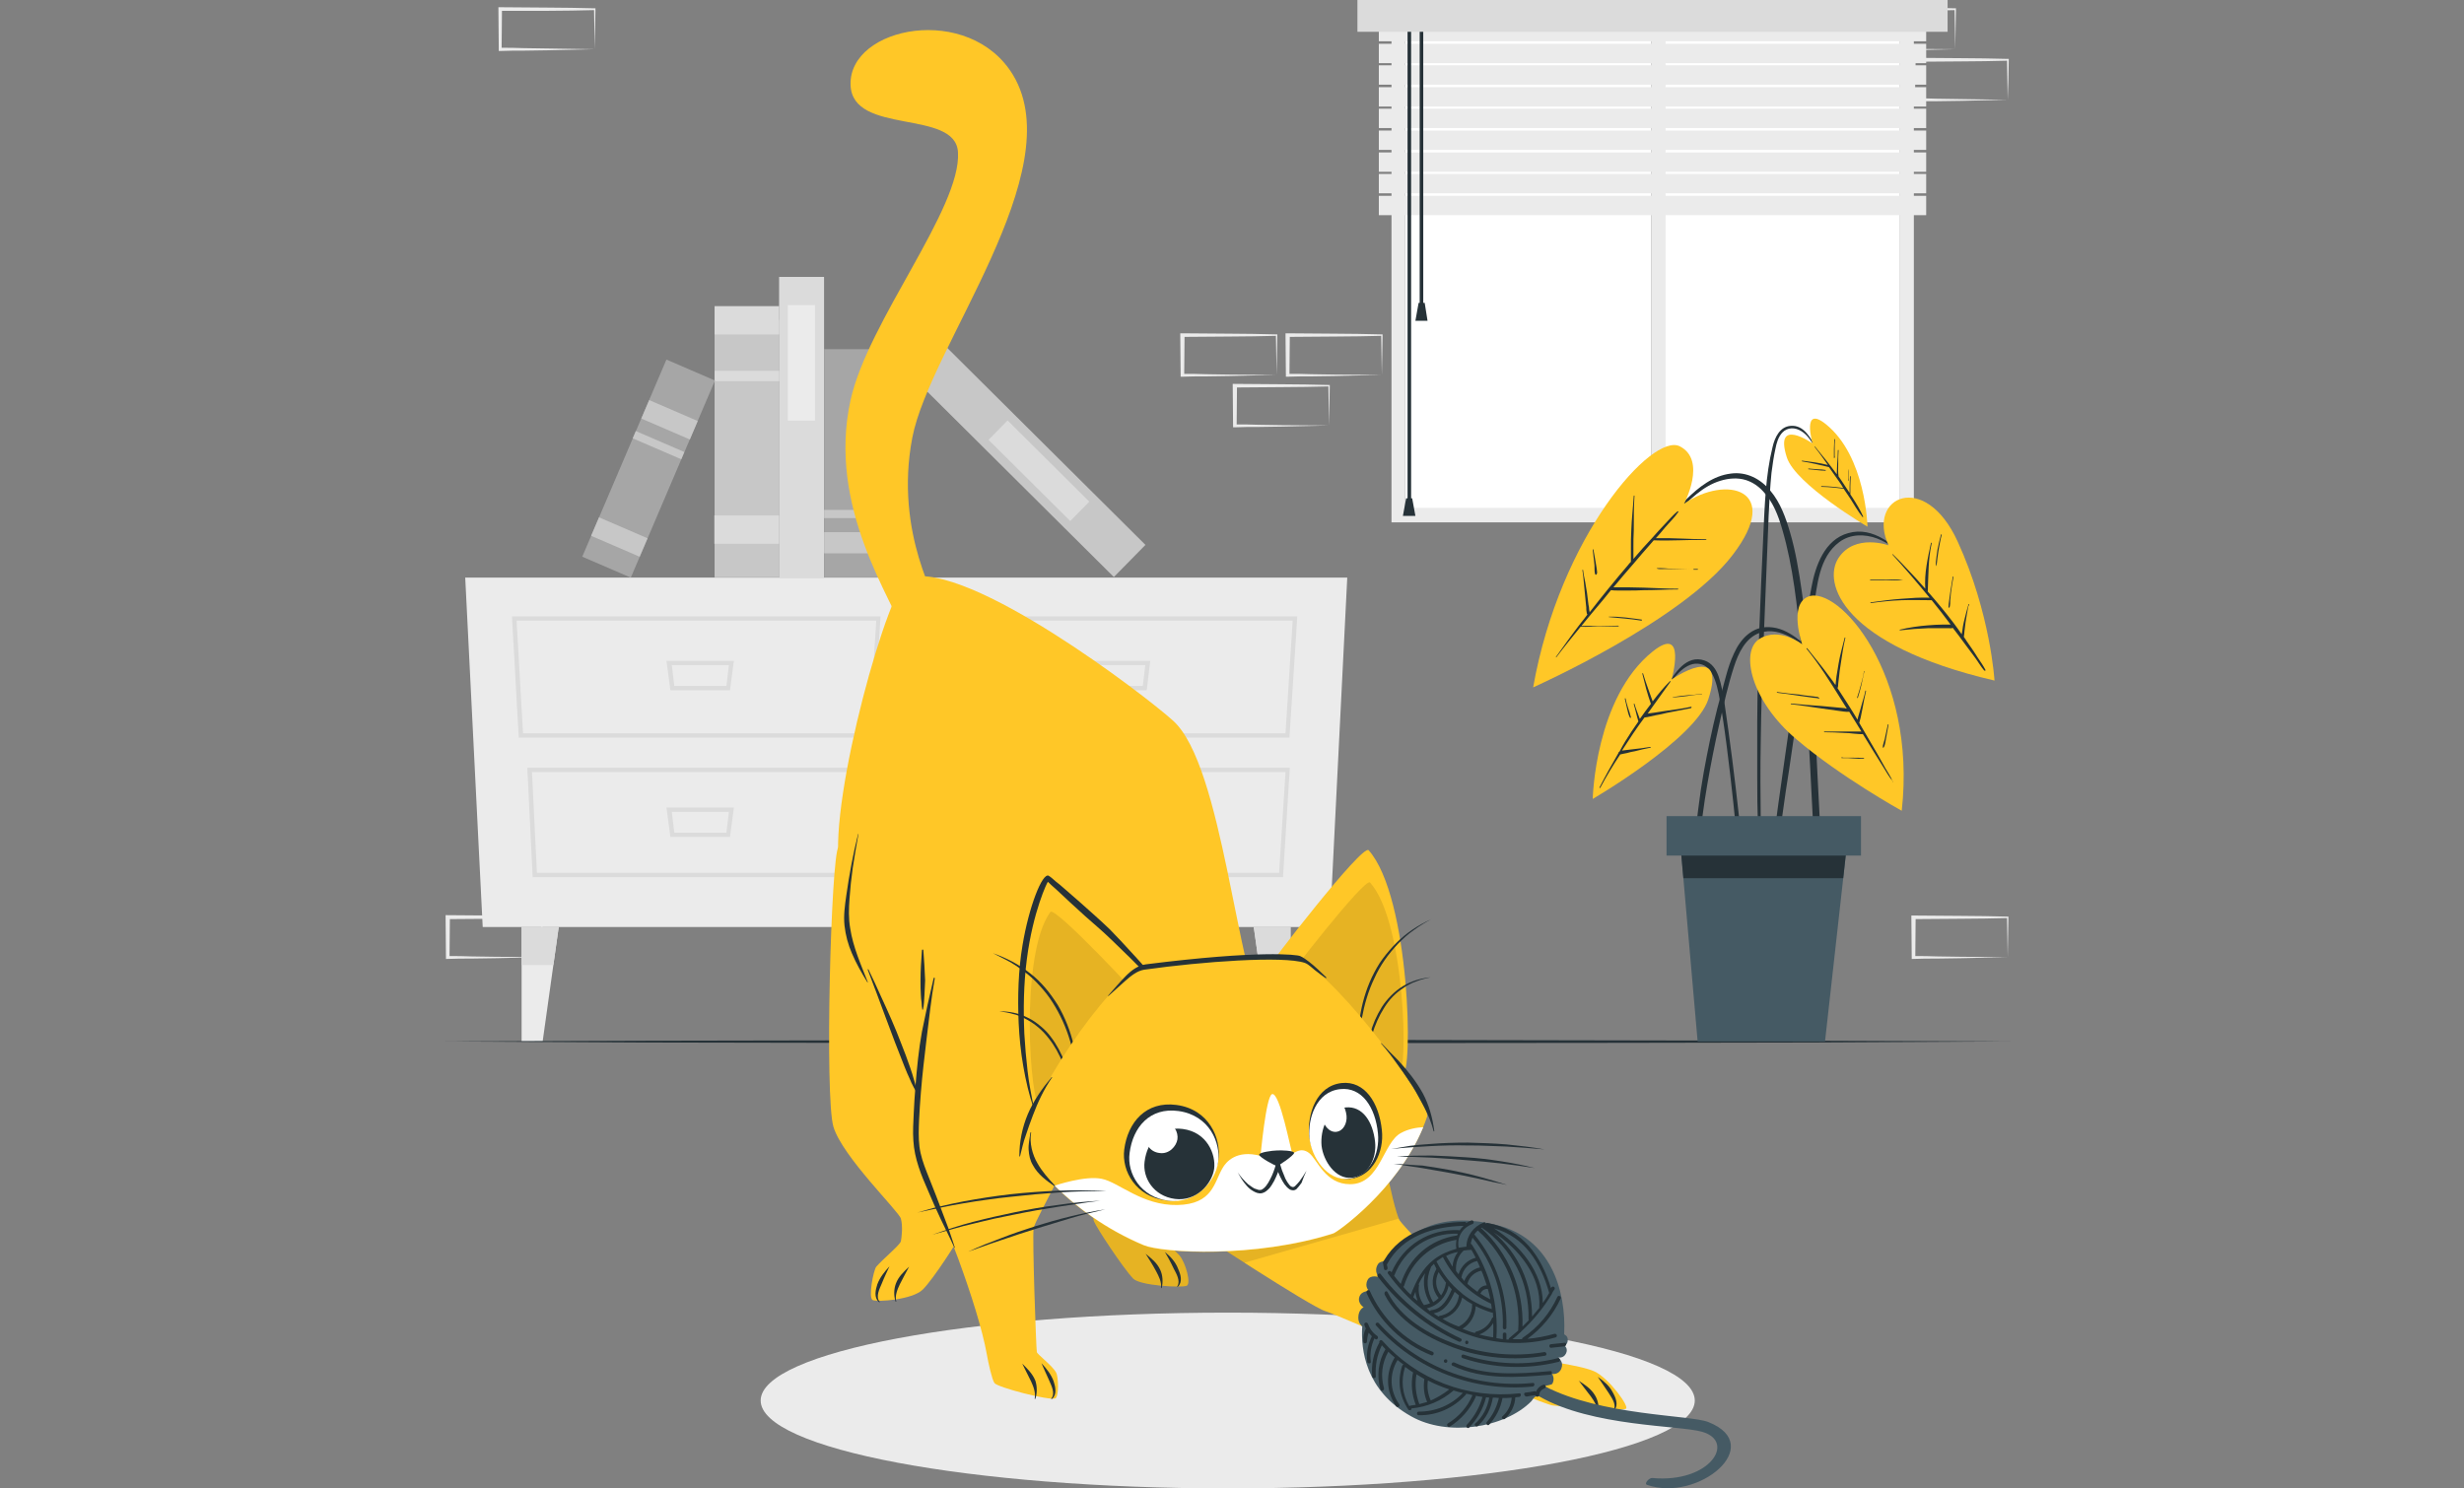 <svg width="288" height="174" viewBox="0 0 288 174" fill="none" xmlns="http://www.w3.org/2000/svg">
<rect x="0" y="0" width="288" height="174" fill="#808080" stroke="none"/>
<g clip-path="url(#clip0_2648_30757)">
<g clip-path="url(#clip1_2648_30757)">
<path d="M69.516 105.979L64.053 106.105L61.258 106.147C60.341 106.147 59.382 106.147 58.464 106.189H58.297V106.021L58.256 101.283V101.073H58.464L63.969 101.115C65.804 101.115 67.639 101.157 69.474 101.199H69.599V101.324C69.599 102.121 69.558 102.918 69.558 103.715L69.516 105.979ZM69.516 105.979L69.474 103.589C69.474 102.792 69.433 102.037 69.433 101.283L69.558 101.408C67.723 101.45 65.888 101.492 64.053 101.492L58.547 101.534L58.756 101.324L58.714 106.021L58.547 105.854C59.465 105.854 60.383 105.854 61.258 105.896L64.011 105.937L69.516 105.979Z" fill="#EBEBEB"/>
<path d="M63.344 111.892L57.88 112.018L55.086 112.06C54.169 112.06 53.209 112.06 52.292 112.102H52.125V111.934L52.083 107.196V106.986H52.292L57.797 107.028C59.632 107.028 61.467 107.07 63.302 107.112H63.427V107.237C63.427 108.034 63.385 108.831 63.385 109.628L63.344 111.892ZM63.344 111.892L63.302 109.502C63.302 108.705 63.26 107.95 63.26 107.196L63.385 107.321C61.55 107.363 59.715 107.405 57.88 107.405L52.375 107.447L52.584 107.237L52.542 111.934L52.375 111.767C53.293 111.767 54.21 111.767 55.086 111.809L57.839 111.85L63.344 111.892Z" fill="#EBEBEB"/>
<path d="M161.516 43.83L156.053 43.956L153.259 43.998C152.341 43.998 151.382 43.998 150.465 44.039H150.298V43.872L150.256 39.175V38.965H150.465L155.97 39.007C157.805 39.007 159.64 39.049 161.475 39.091H161.6V39.217C161.6 40.014 161.558 40.81 161.558 41.607L161.516 43.83ZM161.516 43.83L161.475 41.44C161.475 40.643 161.433 39.888 161.433 39.133L161.558 39.259C159.723 39.301 157.888 39.343 156.053 39.343L150.548 39.385L150.757 39.175L150.715 43.872L150.548 43.704C151.466 43.704 152.383 43.704 153.259 43.746L156.011 43.788L161.516 43.83Z" fill="#EBEBEB"/>
<path d="M155.344 49.743L149.881 49.869L147.087 49.911C146.169 49.911 145.21 49.911 144.292 49.953H144.126V49.785L144.084 45.088V44.878H144.292L149.797 44.92C151.632 44.92 153.467 44.962 155.302 45.004H155.428V45.13C155.428 45.927 155.386 46.724 155.386 47.52L155.344 49.743ZM155.344 49.743L155.302 47.352C155.302 46.556 155.261 45.801 155.261 45.046L155.386 45.172C153.551 45.214 151.716 45.256 149.881 45.256L144.376 45.298L144.584 45.088L144.543 49.785L144.376 49.617C145.293 49.617 146.211 49.617 147.087 49.659L149.839 49.701L155.344 49.743Z" fill="#EBEBEB"/>
<path d="M149.214 43.83L143.75 43.956L140.956 43.998C140.038 43.998 139.079 43.998 138.162 44.039H137.995V43.872L137.953 39.175V38.965H138.162L143.667 39.007C145.502 39.007 147.337 39.049 149.172 39.091H149.297V39.217C149.297 40.014 149.255 40.81 149.255 41.607L149.214 43.83ZM149.214 43.83L149.172 41.44C149.172 40.643 149.13 39.888 149.13 39.133L149.255 39.259C147.42 39.301 145.585 39.343 143.75 39.343L138.245 39.385L138.454 39.175L138.412 43.872L138.245 43.704C139.163 43.704 140.08 43.704 140.956 43.746L143.708 43.788L149.214 43.83Z" fill="#EBEBEB"/>
<path d="M234.666 111.892L229.203 112.018L226.409 112.06C225.491 112.06 224.532 112.06 223.615 112.102H223.448V111.934L223.406 107.237V107.028H223.615L229.12 107.07C230.955 107.07 232.79 107.112 234.625 107.154H234.75V107.279C234.75 108.076 234.708 108.873 234.708 109.67L234.666 111.892ZM234.666 111.892L234.625 109.502C234.625 108.705 234.583 107.95 234.583 107.196L234.708 107.321C232.873 107.363 231.038 107.405 229.203 107.405L223.698 107.447L223.906 107.237L223.865 111.934L223.698 111.767C224.615 111.767 225.533 111.767 226.409 111.809L229.161 111.85L234.666 111.892Z" fill="#EBEBEB"/>
<path d="M228.536 5.752L223.072 5.878L220.278 5.919C219.361 5.919 218.402 5.919 217.484 5.961H217.317V5.794L217.276 1.097V0.887H217.484H222.989C224.824 0.887 226.659 0.929 228.494 0.971H228.619V1.097C228.619 1.894 228.577 2.69 228.577 3.487L228.536 5.752ZM228.536 5.752L228.494 3.361C228.494 2.565 228.452 1.81 228.452 1.055L228.577 1.181C226.742 1.223 224.907 1.265 223.072 1.265L217.567 1.306L217.776 1.097L217.734 5.794L217.567 5.626C218.485 5.626 219.402 5.626 220.278 5.668L223.031 5.71L228.536 5.752Z" fill="#EBEBEB"/>
<path d="M234.666 11.665L229.203 11.791L226.409 11.832C225.491 11.832 224.532 11.832 223.615 11.874H223.448V11.707V6.968V6.758H223.656L229.161 6.8C230.996 6.8 232.831 6.842 234.666 6.884H234.791V7.01C234.791 7.807 234.75 8.603 234.75 9.4L234.666 11.665ZM234.666 11.665L234.625 9.274C234.625 8.478 234.583 7.723 234.583 6.968L234.708 7.094C232.873 7.136 231.038 7.178 229.203 7.178L223.698 7.22L223.907 7.01L223.823 11.665L223.656 11.497C224.574 11.497 225.491 11.497 226.367 11.539L229.12 11.581L234.666 11.665Z" fill="#EBEBEB"/>
<path d="M69.516 5.752L64.053 5.878L61.258 5.919C60.341 5.919 59.382 5.919 58.464 5.961H58.297V5.794L58.256 1.055V0.845H58.464L63.969 0.887C65.804 0.887 67.639 0.929 69.474 0.971H69.599V1.097C69.599 1.894 69.558 2.69 69.558 3.487L69.516 5.752ZM69.516 5.752L69.474 3.361C69.474 2.565 69.433 1.81 69.433 1.055L69.516 1.181C67.681 1.223 65.846 1.265 64.011 1.265H58.464L58.673 1.055L58.631 5.752L58.464 5.584C59.382 5.584 60.299 5.584 61.175 5.626L63.927 5.668L69.516 5.752Z" fill="#EBEBEB"/>
<path d="M56.421 108.37H155.428L157.471 67.524H54.377L56.421 108.37Z" fill="#EBEBEB"/>
<path d="M150.715 86.227H109.344L108.552 72.053H151.632L150.715 86.227ZM109.803 85.724H150.256L151.09 72.556H109.094L109.803 85.724Z" fill="#DBDBDB"/>
<path d="M149.964 102.541H110.97L110.345 89.75H150.757L149.964 102.541ZM111.429 102.037H149.506L150.256 90.253H110.887L111.429 102.037Z" fill="#DBDBDB"/>
<path d="M134.033 80.692H127.068L126.61 77.253H134.45L134.033 80.692ZM127.485 80.189H133.574L133.866 77.756H127.152L127.485 80.189Z" fill="#DBDBDB"/>
<path d="M134.033 97.844H127.068L126.61 94.405H134.45L134.033 97.844ZM127.485 97.341H133.574L133.866 94.908H127.152L127.485 97.341Z" fill="#DBDBDB"/>
<path d="M102.046 86.227H60.633L59.84 72.053H102.921L102.046 86.227ZM61.133 85.724H101.587L102.421 72.556H60.383L61.133 85.724Z" fill="#DBDBDB"/>
<path d="M101.295 102.541H62.259L61.634 89.75H102.046L101.295 102.541ZM62.76 102.037H100.794L101.545 90.253H62.176L62.76 102.037Z" fill="#DBDBDB"/>
<path d="M85.322 80.692H78.357L77.899 77.253H85.781L85.322 80.692ZM78.816 80.189H84.905L85.197 77.756H78.524L78.816 80.189Z" fill="#DBDBDB"/>
<path d="M85.322 97.844H78.357L77.899 94.405H85.781L85.322 97.844ZM78.816 97.341H84.905L85.197 94.908H78.524L78.816 97.341Z" fill="#DBDBDB"/>
<path d="M65.304 108.37L64.678 112.815L63.427 121.747H60.967V108.37H65.304Z" fill="#EBEBEB"/>
<path d="M65.304 108.37L64.678 112.815H60.967V108.37H65.304Z" fill="#DBDBDB"/>
<path d="M146.544 108.37L147.17 112.815L148.421 121.747H150.84V108.37H146.544Z" fill="#EBEBEB"/>
<path d="M146.544 108.37L147.17 112.815H150.84V108.37H146.544Z" fill="#DBDBDB"/>
<path d="M91.072 67.492V37.382H83.523V67.492H91.072Z" fill="#C7C7C7"/>
<path d="M91.072 39.101V35.788H83.523V39.101H91.072Z" fill="#DBDBDB"/>
<path d="M91.08 44.562V43.346H83.532V44.562H91.08Z" fill="#DBDBDB"/>
<path d="M91.047 63.567V60.254H83.499V63.567H91.047Z" fill="#DBDBDB"/>
<path d="M96.319 67.517V32.374H91.064V67.517H96.319Z" fill="#DBDBDB"/>
<path d="M95.254 49.172V35.669H92.084V49.172H95.254Z" fill="#EBEBEB"/>
<path d="M133.884 63.699L109.029 38.993L105.335 42.751L130.19 67.457L133.884 63.699Z" fill="#C7C7C7"/>
<path d="M127.322 58.644L117.771 49.151L115.543 51.418L125.094 60.911L127.322 58.644Z" fill="#DBDBDB"/>
<path d="M105.297 67.493V40.821H96.33V67.493H105.297Z" fill="#A6A6A6"/>
<path d="M105.299 64.685V62.211H96.332V64.685H105.299Z" fill="#C7C7C7"/>
<path d="M105.295 60.572V59.607H96.329V60.572H105.295Z" fill="#C7C7C7"/>
<path d="M73.729 67.528L83.567 44.484L77.895 42.035L68.057 65.079L73.729 67.528Z" fill="#A6A6A6"/>
<path d="M74.766 65.085L75.688 62.927L70.016 60.479L69.095 62.637L74.766 65.085Z" fill="#C7C7C7"/>
<path d="M80.63 51.376L81.552 49.218L75.88 46.77L74.959 48.928L80.63 51.376Z" fill="#C7C7C7"/>
<path d="M79.626 53.688L79.988 52.841L74.316 50.392L73.954 51.24L79.626 53.688Z" fill="#C7C7C7"/>
<path d="M162.642 -0.664V61.066H223.698V-0.664H162.642ZM222.072 59.43H164.227V0.929H222.072V59.43Z" fill="#EBEBEB"/>
<path d="M222.072 0.929V59.43H194.588V1.348H193.004V59.43H164.227V0.929H222.072Z" fill="white"/>
<path d="M194.63 1.348H193.003V60.227H194.63V1.348Z" fill="#EBEBEB"/>
<path d="M161.163 4.827L225.138 4.827V2.563L161.163 2.563V4.827Z" fill="#EBEBEB"/>
<path d="M161.163 7.384L225.138 7.384V5.119L161.163 5.119V7.384Z" fill="#EBEBEB"/>
<path d="M161.163 9.899L225.138 9.899V7.634L161.163 7.634V9.899Z" fill="#EBEBEB"/>
<path d="M161.163 12.456L225.138 12.456V10.191L161.163 10.191V12.456Z" fill="#EBEBEB"/>
<path d="M161.163 14.97L225.138 14.97V12.706L161.163 12.706V14.97Z" fill="#EBEBEB"/>
<path d="M161.163 17.527L225.138 17.527V15.262L161.163 15.262V17.527Z" fill="#EBEBEB"/>
<path d="M161.163 20.084L225.138 20.084V17.819L161.163 17.819V20.084Z" fill="#EBEBEB"/>
<path d="M161.163 22.599L225.138 22.599V20.334L161.163 20.334V22.599Z" fill="#EBEBEB"/>
<path d="M161.163 25.155L225.138 25.155V22.891L161.163 22.891V25.155Z" fill="#EBEBEB"/>
<path d="M166.354 2.145H165.937V35.61H166.354V2.145Z" fill="#263238"/>
<path d="M165.437 37.498H166.855L166.521 35.401H165.812L165.437 37.498Z" fill="#263238"/>
<path d="M164.936 2.145H164.519V58.801H164.936V2.145Z" fill="#263238"/>
<path d="M163.977 60.311H165.437L165.061 58.256H164.352L163.977 60.311Z" fill="#263238"/>
<path d="M158.661 3.717L227.641 3.717V-0.98L158.661 -0.98V3.717Z" fill="#DBDBDB"/>
<path d="M143.5 174C173.65 174 198.091 169.4 198.091 163.726C198.091 158.051 173.65 153.451 143.5 153.451C113.35 153.451 88.909 158.051 88.909 163.726C88.909 169.4 113.35 174 143.5 174Z" fill="#EBEBEB"/>
<path d="M52 121.747L74.854 121.664L97.75 121.622L143.5 121.538L189.25 121.622L212.104 121.664L235 121.747L212.104 121.873L189.25 121.915L143.5 121.957L97.75 121.915L74.854 121.873L52 121.747Z" fill="#263238"/>
<path d="M223.364 65.679C221.446 63.791 218.985 61.485 216.024 62.324C213.272 63.079 212.188 66.14 211.729 68.656C211.103 71.927 210.603 75.198 210.102 78.469C209.602 81.782 209.101 85.095 208.643 88.408C208.392 90.295 208.101 92.14 207.85 94.028C207.725 94.95 207.6 95.915 207.475 96.837C207.35 97.76 207.183 98.683 207.141 99.605C207.141 99.899 207.6 99.941 207.642 99.647C208.017 98.095 208.142 96.46 208.392 94.866C208.601 93.273 208.851 91.679 209.101 90.085C209.56 86.94 210.019 83.753 210.519 80.608C210.978 77.463 211.479 74.276 211.979 71.13C212.396 68.446 212.605 65.133 214.982 63.372C216.275 62.408 217.943 62.408 219.403 62.953C220.946 63.54 222.197 64.672 223.406 65.763C223.323 65.763 223.406 65.721 223.364 65.679Z" fill="#263238"/>
<path d="M220.737 63.75C220.737 63.75 216.817 62.324 214.898 65.217C212.98 68.111 215.274 75.408 233.123 79.559C233.123 79.559 232.665 71.718 228.828 63.33C224.991 54.901 218.151 58.088 220.737 63.75Z" fill="#FFC727"/>
<path d="M232.081 78.343C231.831 77.84 231.497 77.379 231.163 76.876C230.871 76.414 230.579 75.953 230.246 75.492C229.996 75.156 229.787 74.821 229.537 74.443C229.537 74.359 229.578 74.276 229.578 74.192C229.578 74.024 229.62 73.898 229.62 73.73C229.662 73.395 229.704 73.059 229.745 72.724C229.787 72.388 229.87 72.053 229.912 71.717C229.996 71.382 229.996 70.963 230.162 70.669C230.204 70.627 230.079 70.585 230.079 70.669C230.037 70.879 229.954 71.088 229.912 71.256C229.87 71.424 229.829 71.55 229.787 71.717C229.704 72.053 229.62 72.388 229.537 72.724C229.453 73.059 229.412 73.353 229.37 73.688C229.328 73.856 229.328 73.982 229.287 74.15C228.953 73.688 228.661 73.227 228.327 72.808C227.368 71.55 226.367 70.334 225.325 69.159C225.325 69.159 225.325 69.159 225.325 69.117C225.408 67.23 225.366 65.343 225.783 63.498C225.783 63.456 225.7 63.414 225.7 63.456C225.325 65.217 224.908 67.021 225.033 68.824C224.657 68.404 224.282 67.985 223.907 67.566C223.031 66.643 222.155 65.679 221.238 64.798C221.196 64.756 221.154 64.798 221.196 64.84C222.697 66.475 224.115 68.153 225.533 69.872C224.449 69.83 223.365 69.914 222.28 69.998C221.071 70.082 219.861 70.25 218.652 70.417C218.61 70.417 218.61 70.501 218.652 70.501C219.861 70.334 221.071 70.208 222.28 70.166C223.448 70.124 224.616 70.166 225.783 70.166C226.534 71.088 227.285 72.053 227.994 73.017C227.952 73.017 227.869 73.017 227.827 73.017C227.535 73.017 227.285 73.017 226.993 73.017C226.451 73.017 225.908 73.059 225.366 73.101C224.24 73.185 223.156 73.353 222.072 73.605C222.03 73.605 222.03 73.688 222.072 73.688C223.156 73.563 224.282 73.479 225.366 73.437C225.908 73.437 226.409 73.437 226.951 73.437C227.243 73.437 227.493 73.437 227.785 73.437C227.952 73.437 228.119 73.479 228.244 73.395C228.744 74.024 229.203 74.653 229.662 75.282C230.037 75.785 230.413 76.288 230.788 76.792C231.163 77.295 231.497 77.882 231.914 78.385C232.039 78.427 232.081 78.385 232.081 78.343Z" fill="#263238"/>
<path d="M222.447 67.817C221.821 67.734 221.154 67.734 220.529 67.734C219.903 67.734 219.236 67.734 218.61 67.775C218.568 67.775 218.568 67.859 218.61 67.859C219.236 67.817 219.903 67.817 220.529 67.817C221.196 67.817 221.821 67.901 222.447 67.817C222.447 67.859 222.447 67.859 222.447 67.817Z" fill="#263238"/>
<path d="M228.035 69.285C228.119 68.656 228.202 68.069 228.327 67.44C228.327 67.398 228.244 67.356 228.244 67.44C228.16 68.027 228.035 68.656 227.952 69.243C227.91 69.537 227.869 69.83 227.827 70.166C227.785 70.459 227.743 70.753 227.743 71.004C227.743 71.046 227.827 71.046 227.869 71.004C227.952 70.753 227.952 70.417 227.952 70.166C227.994 69.872 227.994 69.579 228.035 69.285Z" fill="#263238"/>
<path d="M226.868 62.492C226.701 63.079 226.576 63.708 226.451 64.295C226.409 64.588 226.367 64.924 226.325 65.217C226.284 65.511 226.242 65.846 226.284 66.14C226.284 66.182 226.325 66.182 226.325 66.14C226.409 65.846 226.409 65.553 226.451 65.259C226.492 64.966 226.534 64.672 226.576 64.379C226.701 63.75 226.784 63.12 226.951 62.533C226.951 62.45 226.868 62.45 226.868 62.492Z" fill="#263238"/>
<path d="M203.596 98.892C203.513 97.76 203.388 96.628 203.263 95.495C203.013 93.273 202.762 91.008 202.47 88.785C202.179 86.563 201.887 84.34 201.553 82.118C201.386 81.111 201.219 80.063 200.886 79.098C200.594 78.26 200.093 77.505 199.218 77.211C197.132 76.498 195.714 78.679 194.839 80.231C194.797 80.272 194.88 80.314 194.922 80.272C195.422 79.518 196.84 77.463 198.425 77.588C199.509 77.672 200.344 78.427 200.886 81.111C202.179 87.821 203.305 101.408 203.471 102.289C203.555 102.75 203.888 102.75 203.888 102.247C203.847 101.115 203.722 100.024 203.596 98.892Z" fill="#263238"/>
<path d="M195.381 79.434C195.381 79.434 197.216 72.934 193.17 76.163C186.414 81.573 186.164 93.398 186.164 93.398C186.164 93.398 198.175 86.395 199.676 81.74C201.928 74.863 195.381 79.434 195.381 79.434Z" fill="#FFC727"/>
<path d="M197.674 82.621C196.715 82.831 195.756 82.956 194.838 83.082C194.38 83.166 193.921 83.208 193.504 83.292C193.212 83.334 192.878 83.376 192.586 83.418C193.462 82.16 194.38 80.943 195.256 79.685C195.297 79.643 195.214 79.602 195.172 79.643C194.463 80.356 193.796 81.153 193.17 81.992C193.003 81.489 192.795 80.985 192.628 80.482C192.42 79.895 192.211 79.308 192.044 78.721C192.044 78.679 191.961 78.679 191.961 78.763C192.128 79.35 192.253 79.979 192.42 80.566C192.586 81.153 192.753 81.698 192.962 82.285C192.503 82.873 192.086 83.46 191.669 84.047C191.46 83.46 191.21 82.873 191.043 82.285C191.043 82.243 190.96 82.243 190.96 82.327C191.168 82.998 191.294 83.669 191.502 84.34C191.21 84.76 190.96 85.137 190.668 85.556C190.168 86.311 189.709 87.066 189.292 87.863C189.208 87.905 189.167 87.947 189.167 88.031C188.416 89.331 187.665 90.673 186.956 92.056C186.915 92.099 186.998 92.14 187.04 92.099C187.749 90.757 188.541 89.457 189.375 88.198C189.459 88.156 189.667 88.156 189.751 88.115C189.876 88.073 190.042 88.073 190.168 88.031C190.459 87.947 190.793 87.863 191.085 87.821C191.711 87.653 192.295 87.527 192.92 87.402C192.962 87.402 192.962 87.318 192.878 87.318C192.169 87.444 191.419 87.527 190.668 87.611C190.334 87.653 189.959 87.695 189.625 87.737H189.584C190.001 87.066 190.46 86.437 190.877 85.766C191.294 85.137 191.752 84.508 192.211 83.879C192.628 83.837 193.045 83.711 193.462 83.627C193.921 83.543 194.38 83.46 194.838 83.334C195.756 83.166 196.715 82.956 197.633 82.789C197.758 82.705 197.716 82.621 197.674 82.621Z" fill="#263238"/>
<path d="M190.46 83.25C190.418 83.082 190.334 82.914 190.293 82.747C190.168 82.369 190.084 82.034 190.001 81.656C190.001 81.614 189.917 81.614 189.917 81.698C190.001 82.076 190.084 82.453 190.168 82.789C190.251 83.166 190.334 83.543 190.501 83.879C190.543 83.963 190.668 83.921 190.626 83.837C190.585 83.627 190.501 83.46 190.46 83.25Z" fill="#263238"/>
<path d="M198.884 81.111C198.342 81.195 197.8 81.237 197.216 81.279C196.674 81.321 196.131 81.405 195.548 81.489C195.506 81.489 195.506 81.531 195.548 81.531C196.09 81.489 196.632 81.447 197.216 81.363C197.758 81.279 198.3 81.195 198.884 81.153C198.967 81.195 198.967 81.111 198.884 81.111Z" fill="#263238"/>
<path d="M212.438 90.673C212.229 85.892 211.937 81.069 211.437 76.288C211.187 73.898 210.936 71.508 210.603 69.159C210.269 66.853 209.894 64.504 209.227 62.24C208.726 60.52 208.101 58.759 206.933 57.375C205.807 55.991 204.139 55.111 202.304 55.362C200.218 55.614 198.55 56.956 197.091 58.382C195.464 59.975 193.963 61.737 192.461 63.498C192.086 63.917 191.711 64.379 191.335 64.798C191.294 64.84 191.377 64.882 191.377 64.84C192.837 63.12 194.38 61.485 196.006 59.891C197.508 58.424 199.009 56.83 201.094 56.201C202.053 55.907 203.096 55.824 204.055 56.117C204.848 56.369 205.515 56.83 206.057 57.417C207.225 58.633 207.85 60.269 208.309 61.862C209.602 66.266 210.061 70.921 210.519 75.45C211.02 80.063 211.312 84.718 211.562 89.373C211.812 94.028 211.979 98.724 212.438 103.379C212.48 103.966 212.563 104.512 212.646 105.099C212.688 105.476 213.272 105.476 213.272 105.099C212.897 100.318 212.688 95.495 212.438 90.673Z" fill="#263238"/>
<path d="M196.84 58.885C196.84 58.885 199.551 53.811 196.34 52.175C193.129 50.54 182.327 62.659 179.199 80.356C179.199 80.356 196.632 72.598 202.512 64.882C208.434 57.166 201.761 55.488 196.84 58.885Z" fill="#FFC727"/>
<path d="M199.426 63.037C197.466 63.037 195.506 62.869 193.546 62.911C193.921 62.492 194.296 62.072 194.63 61.653C195.13 61.066 195.714 60.52 196.173 59.849C196.215 59.808 196.131 59.766 196.09 59.766C195.547 60.185 195.089 60.772 194.588 61.275C194.088 61.779 193.629 62.324 193.129 62.869C192.378 63.666 191.627 64.504 190.918 65.343C190.918 65.259 190.918 65.175 190.918 65.092C190.918 64.756 190.918 64.421 190.918 64.043C190.918 63.372 190.918 62.701 190.96 62.03C190.96 60.688 190.96 59.304 191.043 57.962C191.043 57.92 190.96 57.92 190.96 57.962C190.877 59.304 190.71 60.688 190.668 62.03C190.626 62.701 190.626 63.372 190.626 64.043C190.626 64.379 190.626 64.714 190.626 65.092C190.626 65.259 190.626 65.469 190.626 65.679C190.501 65.805 190.376 65.93 190.293 66.056C188.75 67.859 187.248 69.704 185.789 71.592C185.789 71.508 185.789 71.382 185.747 71.298C185.747 71.088 185.705 70.879 185.663 70.669C185.622 70.208 185.538 69.788 185.497 69.327C185.413 68.908 185.372 68.488 185.288 68.069C185.205 67.608 185.08 67.105 185.038 66.643C185.038 66.601 184.955 66.601 184.955 66.643C185.038 67.105 185.08 67.608 185.121 68.069C185.163 68.488 185.205 68.95 185.246 69.369C185.288 69.788 185.33 70.25 185.372 70.669C185.413 70.879 185.413 71.088 185.413 71.298C185.413 71.382 185.455 71.508 185.455 71.592C185.455 71.718 185.497 71.759 185.538 71.843C185.288 72.179 185.038 72.514 184.788 72.808C183.787 74.108 182.828 75.45 181.868 76.792C181.827 76.834 181.91 76.876 181.91 76.834C182.828 75.618 183.787 74.443 184.746 73.269C185.455 73.311 186.206 73.227 186.915 73.227C187.665 73.227 188.416 73.227 189.167 73.227C189.208 73.227 189.208 73.143 189.167 73.143C188.416 73.143 187.665 73.185 186.915 73.185C186.206 73.185 185.538 73.143 184.829 73.185C185.663 72.137 186.539 71.13 187.373 70.124C187.665 69.746 187.999 69.369 188.291 68.992C188.583 69.034 188.875 69.034 189.167 69.034C189.5 69.034 189.834 69.034 190.209 69.034C190.835 69.034 191.502 69.034 192.128 68.992C193.462 68.992 194.797 68.908 196.131 68.908C196.173 68.908 196.173 68.824 196.131 68.824C194.797 68.824 193.462 68.74 192.128 68.698C191.502 68.698 190.835 68.656 190.209 68.656C189.876 68.656 189.542 68.656 189.167 68.656C188.958 68.656 188.75 68.656 188.583 68.656C189.334 67.775 190.042 66.895 190.793 66.056L190.835 66.014C191.544 65.175 192.253 64.337 193.004 63.498C193.087 63.372 193.212 63.288 193.295 63.163C195.339 63.246 197.341 63.079 199.384 63.12C199.468 63.12 199.468 63.037 199.426 63.037Z" fill="#263238"/>
<path d="M198.425 66.517C198.258 66.517 198.091 66.517 197.966 66.517C197.925 66.517 197.925 66.601 197.966 66.601C198.133 66.601 198.3 66.601 198.425 66.601C198.467 66.601 198.467 66.517 198.425 66.517Z" fill="#263238"/>
<path d="M197.383 66.517C196.757 66.517 196.131 66.475 195.506 66.475C195.172 66.475 194.88 66.475 194.547 66.433C194.255 66.433 193.963 66.392 193.671 66.433C193.629 66.433 193.629 66.475 193.671 66.475C193.921 66.559 194.255 66.517 194.547 66.517C194.88 66.517 195.172 66.517 195.506 66.517C196.131 66.517 196.757 66.517 197.383 66.517C197.424 66.601 197.424 66.517 197.383 66.517Z" fill="#263238"/>
<path d="M191.877 72.43C190.585 72.263 189.333 72.053 188.041 72.095V72.137C189.333 72.263 190.585 72.347 191.877 72.556C191.919 72.514 191.919 72.43 191.877 72.43Z" fill="#263238"/>
<path d="M186.664 66.769C186.664 66.643 186.623 66.559 186.623 66.433C186.581 66.182 186.539 65.93 186.498 65.679C186.414 65.217 186.331 64.714 186.247 64.253C186.247 64.211 186.164 64.211 186.164 64.253C186.206 64.756 186.289 65.259 186.331 65.721C186.372 65.972 186.372 66.224 186.372 66.433C186.372 66.643 186.372 66.937 186.456 67.146C186.498 67.23 186.623 67.188 186.623 67.105C186.706 67.021 186.664 66.895 186.664 66.769Z" fill="#263238"/>
<path d="M212.271 52.385C211.645 51.211 210.853 49.659 209.31 49.785C208.017 49.869 207.433 51.169 207.183 52.259C206.349 55.614 206.266 59.178 206.099 62.617C205.765 69.914 205.431 77.211 205.39 84.55C205.39 86.563 205.39 88.618 205.39 90.631C205.39 92.686 205.39 94.782 205.515 96.837C205.515 97.047 205.807 97.047 205.807 96.837C205.807 95.076 205.765 93.315 205.765 91.553C205.765 89.834 205.765 88.115 205.807 86.395C205.849 82.914 205.974 79.392 206.099 75.911C206.224 72.43 206.391 68.992 206.516 65.511C206.599 63.791 206.641 62.03 206.724 60.311C206.808 58.633 206.891 56.956 207.058 55.279C207.183 54.356 207.308 53.391 207.517 52.469C207.642 51.798 207.85 51.085 208.309 50.582C208.935 49.911 209.852 49.953 210.561 50.414C211.312 50.875 211.771 51.672 212.188 52.427C212.229 52.469 212.313 52.427 212.271 52.385Z" fill="#263238"/>
<path d="M211.854 51.84C211.854 51.84 210.561 47.311 213.397 49.575C218.11 53.349 218.276 61.569 218.276 61.569C218.276 61.569 209.894 56.662 208.851 53.475C207.308 48.653 211.854 51.84 211.854 51.84Z" fill="#FFC727"/>
<path d="M216.525 58.172C216.441 58.046 216.358 57.92 216.275 57.795C216.275 57.669 216.275 57.543 216.275 57.417C216.275 57.208 216.275 57.04 216.275 56.83C216.275 56.453 216.316 56.075 216.316 55.698C216.316 55.656 216.233 55.656 216.233 55.698C216.233 56.075 216.191 56.453 216.191 56.83C216.191 56.998 216.191 57.208 216.191 57.375C216.191 57.459 216.191 57.543 216.191 57.627C215.858 57.124 215.524 56.62 215.19 56.117C215.107 55.991 214.982 55.824 214.898 55.698C214.815 55.195 214.857 54.691 214.857 54.23C214.857 53.685 214.857 53.182 214.898 52.636C214.898 52.594 214.815 52.594 214.815 52.636C214.815 53.182 214.773 53.727 214.732 54.272C214.732 54.649 214.69 55.069 214.69 55.446C213.897 54.356 213.022 53.266 212.146 52.217C212.104 52.175 212.062 52.217 212.104 52.259C212.646 52.93 213.147 53.643 213.647 54.356C212.646 54.104 211.645 53.978 210.644 53.853C210.603 53.853 210.561 53.937 210.644 53.937C211.687 54.104 212.73 54.356 213.772 54.608C214.189 55.195 214.565 55.74 214.982 56.327C215.149 56.578 215.315 56.788 215.441 57.04H215.399C215.274 57.04 215.19 56.998 215.065 56.998C214.815 56.956 214.606 56.956 214.356 56.914C213.856 56.872 213.397 56.83 212.897 56.83C212.855 56.83 212.855 56.914 212.897 56.914C213.355 56.914 213.856 56.956 214.314 56.998C214.565 57.04 214.815 57.04 215.065 57.082C215.19 57.082 215.274 57.124 215.399 57.124C215.441 57.124 215.482 57.124 215.482 57.124C215.732 57.501 216.024 57.92 216.275 58.298C216.733 59.011 217.15 59.766 217.693 60.437C217.734 60.478 217.776 60.437 217.776 60.395C217.442 59.64 216.984 58.885 216.525 58.172Z" fill="#263238"/>
<path d="M214.44 53.056C214.44 52.888 214.44 52.72 214.44 52.511C214.44 52.133 214.44 51.756 214.481 51.378C214.481 51.336 214.398 51.294 214.398 51.378C214.398 51.756 214.356 52.133 214.356 52.469C214.356 52.636 214.356 52.846 214.356 53.014C214.356 53.098 214.356 53.182 214.356 53.266C214.356 53.349 214.356 53.433 214.356 53.517C214.356 53.559 214.398 53.559 214.44 53.517C214.481 53.433 214.44 53.349 214.44 53.266C214.44 53.224 214.44 53.14 214.44 53.056Z" fill="#263238"/>
<path d="M213.397 54.943C213.105 54.901 212.771 54.859 212.438 54.859C212.104 54.817 211.729 54.817 211.395 54.775C211.353 54.775 211.312 54.859 211.395 54.859C212.062 54.901 212.73 55.027 213.355 55.027C213.439 54.985 213.439 54.943 213.397 54.943Z" fill="#263238"/>
<path d="M216.025 54.943C216.066 54.985 216.025 55.069 216.025 55.111V55.236C216.025 55.362 216.025 55.446 216.025 55.572C216.025 55.698 216.025 55.782 216.025 55.907C216.025 55.991 215.983 56.117 216.025 56.201H216.066C216.066 56.159 216.066 56.117 216.066 56.075C216.066 56.033 216.066 55.991 216.066 55.949C216.066 55.824 216.066 55.74 216.066 55.614C216.066 55.488 216.066 55.404 216.066 55.278V55.153C216.066 55.111 216.066 55.027 216.066 54.985C216.15 54.901 215.983 54.901 216.025 54.943Z" fill="#263238"/>
<path d="M212.48 76.624C210.728 75.282 209.143 73.395 206.766 73.311C204.806 73.227 203.43 74.695 202.679 76.372C202.262 77.253 201.97 78.176 201.72 79.098C201.386 80.356 201.052 81.573 200.719 82.831C200.093 85.305 199.593 87.779 199.134 90.295C198.884 91.679 198.675 93.105 198.508 94.489C198.342 95.915 198.091 97.382 198.091 98.808C198.091 99.06 198.467 99.102 198.508 98.85C198.759 97.676 198.842 96.46 199.009 95.286C199.176 94.07 199.343 92.895 199.551 91.721C199.968 89.331 200.427 86.982 200.969 84.592C201.47 82.369 201.97 80.105 202.679 77.924C203.179 76.372 204.013 74.569 205.682 73.982C208.226 73.143 210.519 75.282 212.396 76.708C212.48 76.708 212.521 76.624 212.48 76.624Z" fill="#263238"/>
<path d="M210.645 75.324C210.645 75.324 209.018 70.669 211.354 69.746C214.857 68.363 224.073 78.805 222.28 94.782C222.28 94.782 215.149 90.84 209.936 86.395C204.681 81.95 203.346 76.163 205.64 74.695C207.975 73.227 210.645 75.324 210.645 75.324Z" fill="#FFC727"/>
<path d="M221.238 91.386C221.029 90.84 220.654 90.295 220.362 89.792C220.07 89.247 219.736 88.702 219.444 88.156C218.819 87.108 218.235 86.06 217.609 85.011C217.526 84.844 217.401 84.676 217.317 84.508C217.317 84.466 217.359 84.382 217.359 84.34C217.401 84.173 217.442 84.047 217.484 83.879C217.568 83.543 217.609 83.166 217.693 82.831C217.818 82.16 217.943 81.447 218.11 80.776C218.11 80.734 218.026 80.692 218.026 80.776C217.901 81.447 217.651 82.118 217.484 82.789C217.401 83.124 217.276 83.46 217.192 83.795C217.151 83.921 217.151 84.005 217.109 84.131C216.358 82.873 215.566 81.656 214.773 80.44C214.857 80.272 214.857 80.105 214.857 79.937C214.898 79.685 214.898 79.476 214.94 79.224C214.982 78.679 215.065 78.176 215.149 77.63C215.316 76.582 215.441 75.576 215.691 74.569C215.691 74.527 215.607 74.485 215.607 74.569C215.357 75.576 215.065 76.582 214.898 77.589C214.815 78.092 214.732 78.595 214.648 79.098C214.607 79.35 214.607 79.602 214.565 79.853C214.565 79.937 214.565 80.021 214.523 80.063C214.273 79.685 214.023 79.35 213.731 78.972C212.938 77.882 212.063 76.834 211.228 75.785C211.187 75.743 211.145 75.785 211.145 75.827C212.646 77.672 213.898 79.685 215.149 81.698C215.399 82.076 215.607 82.453 215.858 82.831C215.774 82.831 215.691 82.831 215.649 82.789C215.357 82.747 215.065 82.747 214.732 82.705C214.148 82.663 213.522 82.579 212.938 82.537C211.729 82.453 210.519 82.369 209.352 82.243C209.31 82.243 209.268 82.327 209.352 82.327C210.561 82.453 211.771 82.663 212.98 82.831C213.564 82.915 214.148 82.998 214.773 83.082C215.19 83.124 215.691 83.25 216.15 83.208C216.608 83.963 217.109 84.76 217.568 85.514C217.484 85.514 217.359 85.514 217.234 85.514C217.025 85.514 216.817 85.514 216.65 85.514C216.275 85.514 215.899 85.514 215.524 85.514C214.732 85.514 213.981 85.514 213.23 85.514C213.189 85.514 213.189 85.598 213.23 85.598C214.023 85.598 214.773 85.64 215.566 85.682C215.941 85.682 216.316 85.724 216.692 85.766C216.859 85.766 217.067 85.808 217.234 85.808C217.401 85.808 217.568 85.85 217.734 85.808C218.151 86.479 218.527 87.108 218.944 87.779C219.319 88.366 219.695 88.995 220.07 89.582C220.445 90.169 220.821 90.882 221.279 91.386C221.196 91.469 221.238 91.427 221.238 91.386Z" fill="#263238"/>
<path d="M217.86 78.469C217.818 78.972 217.651 79.476 217.526 79.979C217.401 80.482 217.234 81.027 217.067 81.531C217.025 81.614 217.151 81.614 217.151 81.573C217.317 81.069 217.442 80.566 217.568 80.063C217.693 79.56 217.776 79.014 217.901 78.511C217.943 78.427 217.86 78.427 217.86 78.469Z" fill="#263238"/>
<path d="M212.605 81.573C212.48 81.447 212.355 81.447 212.229 81.447C212.021 81.405 211.771 81.405 211.562 81.363C211.145 81.321 210.728 81.279 210.311 81.195C209.435 81.111 208.559 81.027 207.725 80.901C207.684 80.901 207.642 80.985 207.725 80.985C208.559 81.069 209.352 81.195 210.186 81.321C210.603 81.363 210.978 81.447 211.395 81.489C211.604 81.531 211.771 81.531 211.979 81.573C212.188 81.614 212.438 81.573 212.646 81.698C212.605 81.656 212.646 81.614 212.605 81.573Z" fill="#263238"/>
<path d="M217.818 88.618C217.401 88.576 216.984 88.576 216.567 88.576C216.358 88.576 216.15 88.576 215.941 88.576C215.858 88.576 215.733 88.576 215.649 88.576C215.524 88.576 215.399 88.576 215.274 88.534C215.232 88.534 215.19 88.618 215.274 88.618C215.399 88.618 215.524 88.618 215.649 88.618C215.774 88.618 215.858 88.618 215.983 88.618C216.191 88.618 216.4 88.66 216.608 88.66C217.025 88.702 217.443 88.702 217.86 88.702C217.901 88.702 217.901 88.618 217.818 88.618Z" fill="#263238"/>
<path d="M220.362 86.814C220.403 86.563 220.445 86.353 220.487 86.102C220.57 85.64 220.654 85.179 220.737 84.718C220.737 84.676 220.654 84.634 220.654 84.718C220.57 85.179 220.445 85.598 220.362 86.06C220.32 86.269 220.278 86.521 220.195 86.731C220.153 86.814 220.153 86.94 220.112 87.024C220.07 87.15 220.07 87.234 220.07 87.36C220.07 87.402 220.112 87.444 220.153 87.402C220.278 87.234 220.32 87.024 220.362 86.814Z" fill="#263238"/>
<path d="M196.256 97.005L196.757 102.666L198.425 121.747H213.314L215.441 102.666L216.066 97.005H196.256Z" fill="#455A64"/>
<path d="M196.256 97.005L196.757 102.666H215.441L216.066 97.005H196.256Z" fill="#263238"/>
<path d="M194.791 100.02H217.52V95.407H194.791V100.02Z" fill="#455A64"/>
<path d="M98 99.018C97.124 100.108 96.374 128.289 97.416 131.728C98.459 135.209 105.048 141.583 105.299 142.464C105.549 143.387 105.382 144.687 105.299 145.106C105.215 145.525 103.13 147.245 102.421 148.083C102.087 148.503 101.462 151.732 102.004 151.983C102.546 152.235 106.633 151.942 107.842 150.767C109.052 149.593 112.138 144.812 112.43 144.058C112.722 143.303 111.888 138.061 111.679 136.97C111.471 135.922 118.477 120.867 118.477 115.541C118.477 110.257 99.835 96.795 98 99.018Z" fill="#FFC727"/>
<path d="M106.258 148.083C105.882 148.796 105.507 149.467 105.173 150.138C104.881 150.767 104.589 151.438 104.756 152.151C104.756 152.193 104.715 152.193 104.673 152.151C104.464 151.48 104.464 150.725 104.715 150.054C105.007 149.258 105.632 148.671 106.258 148.083Z" fill="#263238"/>
<path d="M103.964 148.041C104.006 148.041 104.047 148.041 103.964 148.041C103.714 148.587 103.38 149.258 103.046 150.096C102.796 150.683 102.337 151.564 102.796 152.151C102.88 152.235 102.796 152.277 102.713 152.193C102.129 151.69 102.337 150.767 102.546 150.138C102.838 149.341 103.38 148.671 103.964 148.041Z" fill="#263238"/>
<path d="M142.291 97.718C143.166 98.808 143.917 126.989 142.874 130.428C141.832 133.909 135.242 140.283 134.992 141.164C134.742 142.087 134.909 143.387 134.992 143.806C135.076 144.225 137.369 146.196 137.87 146.783C138.579 147.622 139.246 150.054 138.704 150.306C138.162 150.558 133.241 150.306 132.448 149.467C131.281 148.251 128.153 143.512 127.861 142.757C127.569 142.003 128.403 136.761 128.611 135.67C128.82 134.622 121.814 119.567 121.814 114.241C121.814 108.915 140.456 95.453 142.291 97.718Z" fill="#FFC727"/>
<g opacity="0.1">
<path d="M142.291 97.718C143.166 98.808 143.917 126.989 142.874 130.428C141.832 133.909 135.242 140.283 134.992 141.164C134.742 142.087 134.909 143.387 134.992 143.806C135.076 144.225 137.369 146.196 137.87 146.783C138.579 147.622 139.246 150.054 138.704 150.306C138.162 150.558 133.241 150.306 132.448 149.467C131.281 148.251 128.153 143.512 127.861 142.757C127.569 142.003 128.403 136.761 128.611 135.67C128.82 134.622 121.814 119.567 121.814 114.241C121.814 108.915 140.456 95.453 142.291 97.718Z" fill="black"/>
</g>
<path d="M133.908 146.574C133.866 146.574 133.908 146.532 133.908 146.574C134.325 147.245 134.742 147.874 135.117 148.587C135.451 149.216 135.785 149.845 135.701 150.558C135.701 150.6 135.743 150.6 135.785 150.558C135.951 149.887 135.91 149.09 135.618 148.461C135.242 147.622 134.575 147.119 133.908 146.574Z" fill="#263238"/>
<path d="M136.16 146.364C136.118 146.364 136.16 146.322 136.16 146.364C136.452 146.867 136.827 147.538 137.203 148.335C137.495 148.88 137.995 149.761 137.62 150.348C137.536 150.474 137.62 150.474 137.703 150.39C138.245 149.845 137.995 148.964 137.703 148.335C137.411 147.538 136.827 146.909 136.16 146.364Z" fill="#263238"/>
<path d="M139.621 143.848C139.621 143.848 153.217 152.78 154.927 153.283C156.637 153.787 179.783 164.103 181.535 164.313C182.244 164.397 189.584 164.942 190.042 164.69C190.501 164.48 188.082 161.126 186.372 160.329C184.662 159.532 179.783 159.071 179.116 158.651C178.49 158.232 164.394 143.89 163.602 142.674C162.809 141.457 160.682 129.841 160.682 129.841L139.621 143.848Z" fill="#FFC727"/>
<path d="M184.537 161.419C184.496 161.419 184.537 161.377 184.537 161.419C184.996 162.048 185.497 162.635 185.955 163.264C186.372 163.851 186.748 164.439 186.748 165.151C186.748 165.193 186.831 165.193 186.831 165.151C186.914 164.439 186.789 163.684 186.414 163.097C185.955 162.342 185.246 161.88 184.537 161.419Z" fill="#263238"/>
<path d="M186.748 160.958C187.081 161.461 187.54 162.09 187.999 162.803C188.332 163.348 188.958 164.145 188.624 164.774C188.583 164.9 188.624 164.9 188.708 164.816C189.208 164.229 188.833 163.348 188.499 162.761C188.124 162.006 187.457 161.461 186.748 160.958Z" fill="#263238"/>
<path opacity="0.1" d="M163.477 142.464L145.418 147.622C142.291 145.609 139.621 143.848 139.621 143.848L160.724 129.841C160.724 129.883 162.642 140.367 163.477 142.464Z" fill="black"/>
<path d="M148.087 119.86C144.543 113.989 142.958 89.54 137.119 84.256C133.783 81.237 113.264 65.553 106.216 67.524C103.922 68.153 96.916 93.273 98.084 101.157C99.418 109.963 105.257 124.18 107.968 127.577C110.678 130.931 126.776 129.212 129.237 130.554C131.781 131.938 148.087 119.86 148.087 119.86Z" fill="#FFC727"/>
<path d="M107.05 127.073C107.008 126.822 106.925 126.528 106.842 126.277C106.717 125.773 106.55 125.312 106.383 124.809C106.049 123.844 105.716 122.922 105.34 121.999C104.631 120.112 103.797 118.267 102.963 116.463C102.504 115.415 102.004 114.367 101.503 113.318C101.503 113.276 101.42 113.318 101.42 113.36C102.88 117.134 104.214 120.951 105.716 124.683C105.924 125.186 106.133 125.731 106.383 126.235C106.466 126.486 106.591 126.696 106.717 126.948C106.842 127.241 107.05 127.493 107.175 127.828C107.175 127.87 107.259 127.87 107.217 127.828C107.134 127.535 107.092 127.325 107.05 127.073Z" fill="#263238"/>
<path d="M99.376 108.538C99.168 107.363 99.21 106.231 99.293 105.057C99.376 103.883 99.502 102.666 99.668 101.492C99.877 100.15 100.085 98.85 100.336 97.508C100.336 97.508 100.294 97.466 100.294 97.508C99.71 99.857 99.251 102.289 98.918 104.679C98.751 105.854 98.584 107.028 98.709 108.202C98.834 109.334 99.126 110.425 99.585 111.473C100.085 112.647 100.711 113.738 101.378 114.828C101.378 114.87 101.462 114.828 101.42 114.786C100.628 112.773 99.71 110.718 99.376 108.538Z" fill="#263238"/>
<path d="M106.174 75.072C104.172 69.83 96.666 59.262 99.418 46.765C101.462 37.539 112.388 24.329 111.971 17.787C111.679 12.713 99.627 15.858 99.418 9.945C99.168 3.068 113.347 0.3 118.435 8.813C125.15 20.094 108.677 40.517 106.633 51.169C104.464 62.45 109.844 70.669 109.636 71.172C109.386 71.718 106.174 75.072 106.174 75.072Z" fill="#FFC727"/>
<path d="M108.301 120.615C108.301 120.615 105.924 133.615 108.176 137.977C109.928 141.332 114.307 152.487 115.349 158.358C115.516 159.322 115.933 161.209 116.225 161.671C116.517 162.174 122.648 163.768 123.357 163.474C123.774 163.264 123.732 160.958 123.44 160.455C123.023 159.658 121.23 158.316 121.188 158.064C121.105 157.645 120.646 144.728 120.813 143.596C120.979 142.464 126.318 133.657 127.11 129.506C127.902 125.27 109.094 119.315 108.301 120.615Z" fill="#FFC727"/>
<path d="M119.478 159.406C119.436 159.364 119.436 159.406 119.478 159.406C119.812 160.119 120.187 160.79 120.521 161.503C120.813 162.132 121.063 162.803 120.938 163.516C120.938 163.558 120.98 163.558 121.021 163.516C121.23 162.845 121.23 162.09 121.021 161.419C120.688 160.58 120.062 159.993 119.478 159.406Z" fill="#263238"/>
<path d="M121.73 159.364C121.98 159.909 122.272 160.622 122.648 161.419C122.898 162.006 123.357 162.887 122.898 163.474C122.815 163.558 122.898 163.6 122.981 163.516C123.565 163.013 123.357 162.09 123.148 161.461C122.856 160.664 122.314 159.993 121.73 159.364Z" fill="#263238"/>
<path d="M111.096 144.309C110.929 143.806 110.762 143.303 110.553 142.799C110.178 141.793 109.803 140.786 109.427 139.822C109.052 138.857 108.677 137.893 108.301 136.97C107.926 136.006 107.592 135.041 107.467 134.035C107.342 132.986 107.384 131.98 107.425 130.931C107.467 129.883 107.551 128.835 107.634 127.744C107.801 125.648 108.051 123.551 108.301 121.454C108.593 119.105 108.843 116.715 109.261 114.367C109.261 114.283 109.177 114.283 109.135 114.325C108.635 116.422 108.176 118.518 107.759 120.615C107.384 122.67 107.175 124.809 107.008 126.906C106.925 127.996 106.842 129.044 106.8 130.135C106.758 131.183 106.675 132.273 106.758 133.364C106.883 135.461 107.676 137.39 108.51 139.277C108.969 140.367 109.469 141.499 109.969 142.548C110.22 143.093 110.512 143.638 110.762 144.183C111.012 144.729 111.304 145.274 111.554 145.861C111.554 145.903 111.638 145.861 111.596 145.819C111.429 145.316 111.262 144.77 111.096 144.309Z" fill="#263238"/>
<path d="M107.926 111.096C107.926 110.97 107.759 110.97 107.759 111.096C107.676 112.27 107.592 113.444 107.592 114.618C107.592 115.205 107.592 115.751 107.634 116.338C107.634 116.631 107.676 116.883 107.717 117.176C107.717 117.47 107.759 117.763 107.801 118.015C107.801 118.057 107.843 118.057 107.884 118.015C108.009 117.512 108.009 116.925 108.051 116.38C108.093 115.792 108.093 115.205 108.134 114.618C108.093 113.402 108.009 112.228 107.926 111.096Z" fill="#263238"/>
<path d="M163.935 125.648C165.186 125.689 164.853 104.889 159.973 99.395C159.264 98.599 148.254 112.857 148.087 113.36C147.962 113.821 161.308 125.564 163.935 125.648Z" fill="#FFC727"/>
<path opacity="0.1" d="M163.518 125.564C164.602 125.606 164.311 107.825 160.14 103.17C159.556 102.499 150.131 114.66 150.006 115.08C149.922 115.457 161.308 125.48 163.518 125.564Z" fill="black"/>
<path d="M159.723 124.264C159.765 123.677 159.848 123.131 159.973 122.586C160.057 122.041 160.223 121.454 160.39 120.909C160.724 119.818 161.183 118.77 161.767 117.847C162.35 116.883 163.143 116.044 164.102 115.457C164.311 115.289 164.561 115.163 164.811 115.038C165.061 114.912 165.311 114.786 165.603 114.702C166.104 114.492 166.688 114.367 167.23 114.241C166.104 114.367 164.978 114.66 163.977 115.289C163.476 115.583 163.018 115.96 162.601 116.38C162.184 116.799 161.808 117.26 161.516 117.722C160.891 118.728 160.432 119.776 160.14 120.909C159.848 121.999 159.681 123.131 159.723 124.264Z" fill="#263238"/>
<path d="M158.931 123.928C158.889 123.089 158.847 122.293 158.931 121.454C158.972 120.615 159.056 119.818 159.181 119.022C159.473 117.428 159.932 115.834 160.641 114.367C160.974 113.612 161.391 112.899 161.85 112.228C162.309 111.557 162.851 110.928 163.393 110.341C163.977 109.754 164.561 109.208 165.228 108.747C165.895 108.244 166.604 107.825 167.313 107.447C165.812 108.118 164.394 109.041 163.226 110.215C162.642 110.802 162.1 111.431 161.6 112.102C161.099 112.773 160.724 113.486 160.349 114.241C159.64 115.751 159.181 117.344 158.931 119.022C158.722 120.615 158.68 122.293 158.931 123.928Z" fill="#263238"/>
<path d="M121.146 129.338C119.895 129.506 118.31 108.747 122.648 102.834C123.273 101.995 135.576 115.121 135.743 115.625C135.952 116.044 123.69 129.002 121.146 129.338Z" fill="#FFC727"/>
<path opacity="0.1" d="M121.522 129.212C120.437 129.338 119.103 111.641 122.773 106.608C123.315 105.896 133.783 117.092 133.95 117.512C134.117 117.889 123.69 128.919 121.522 129.212Z" fill="black"/>
<path d="M135.785 115.457C134.951 114.199 130.822 109.754 129.737 108.663C128.611 107.573 127.402 106.525 126.234 105.476C125.609 104.931 124.983 104.386 124.358 103.841C124.024 103.547 123.732 103.295 123.398 103.044C123.148 102.834 122.856 102.541 122.564 102.373C121.814 102.037 120.27 105.979 119.52 110.467C119.019 113.444 118.936 116.505 119.061 119.567C119.144 121.286 119.311 122.964 119.603 124.641C119.895 126.318 120.27 127.954 120.813 129.548C120.813 129.589 120.896 129.548 120.854 129.548C120.562 128.122 120.27 126.654 120.104 125.186C119.937 123.76 119.812 122.293 119.728 120.867C119.603 117.973 119.645 115.038 120.02 112.144C120.729 106.566 122.439 103.044 122.481 103.086C122.773 103.379 123.106 103.673 123.398 103.925C123.982 104.47 124.566 105.015 125.15 105.56C126.276 106.608 127.402 107.615 128.57 108.621C129.779 109.67 134.492 114.283 135.576 115.583C135.743 115.625 135.868 115.541 135.785 115.457Z" fill="#263238"/>
<path d="M125.192 127.577C125.108 127.031 124.941 126.444 124.775 125.899C124.608 125.354 124.441 124.809 124.233 124.306C123.815 123.257 123.273 122.251 122.564 121.37C121.897 120.489 121.021 119.734 120.02 119.189C119.77 119.063 119.52 118.938 119.27 118.812C119.019 118.728 118.727 118.602 118.477 118.56C117.935 118.393 117.393 118.309 116.809 118.225C117.935 118.225 119.103 118.434 120.145 118.98C120.688 119.231 121.146 119.567 121.605 119.944C122.064 120.322 122.481 120.741 122.815 121.202C123.524 122.125 124.066 123.173 124.483 124.264C124.816 125.27 125.108 126.402 125.192 127.577Z" fill="#263238"/>
<path d="M125.942 127.115C125.942 126.277 125.859 125.48 125.734 124.641C125.609 123.844 125.442 123.005 125.233 122.251C124.816 120.657 124.191 119.147 123.357 117.722C122.94 117.009 122.481 116.338 121.939 115.709C121.397 115.08 120.854 114.492 120.229 113.989C119.603 113.486 118.936 112.983 118.227 112.563C117.518 112.144 116.767 111.809 116.058 111.431C117.601 111.976 119.103 112.731 120.396 113.78C121.063 114.283 121.647 114.87 122.189 115.499C122.731 116.128 123.19 116.799 123.649 117.512C124.483 118.938 125.108 120.531 125.484 122.125C125.859 123.844 126.026 125.48 125.942 127.115Z" fill="#263238"/>
<path d="M155.844 144.225C156.22 144.099 164.144 138.564 166.813 130.512C167.272 129.128 156.887 114.744 151.841 112.102C149.297 110.76 134.241 112.941 133.324 113.234C129.779 114.367 119.395 129.254 119.895 133.783C120.062 135.461 125.025 141.961 133.699 145.609C135.826 146.49 146.711 147.119 155.844 144.225Z" fill="#FFC727"/>
<path d="M122.898 125.941C121.814 127.241 120.813 128.667 120.145 130.219C119.812 131.015 119.561 131.812 119.395 132.651C119.228 133.49 119.144 134.328 119.144 135.167C119.144 135.209 119.186 135.209 119.228 135.167C119.436 134.328 119.603 133.532 119.895 132.735C120.145 131.938 120.437 131.183 120.729 130.386C121.313 128.835 122.022 127.325 122.981 125.941C122.981 125.941 122.94 125.899 122.898 125.941Z" fill="#263238"/>
<path d="M123.315 138.606C122.564 137.809 121.814 136.97 121.271 136.006C120.646 134.957 120.312 133.573 120.521 132.399C120.521 132.357 120.479 132.357 120.437 132.399C120.354 133.07 120.187 133.741 120.229 134.412C120.27 135.041 120.396 135.67 120.729 136.215C121.313 137.306 122.314 138.019 123.273 138.69C123.315 138.732 123.357 138.648 123.315 138.606Z" fill="#263238"/>
<path d="M155.01 114.241C154.343 113.612 153.718 112.983 153.009 112.438C152.675 112.186 152.341 111.934 151.966 111.767C151.591 111.599 147.253 111.054 133.95 112.731C133.032 112.857 132.281 113.402 131.614 114.073C130.905 114.786 130.238 115.583 129.529 116.38C129.487 116.422 129.529 116.463 129.571 116.422C130.238 115.834 130.863 115.247 131.531 114.66C132.156 114.115 132.907 113.486 133.741 113.36C140.581 112.396 150.006 111.725 152.508 112.563C152.967 112.731 153.301 113.109 153.676 113.402C154.093 113.738 154.51 114.031 154.927 114.325C154.969 114.409 155.052 114.325 155.01 114.241Z" fill="#263238"/>
<path d="M166.312 127.828C165.52 126.402 164.519 125.144 163.435 123.97C162.767 123.299 162.1 122.628 161.475 121.957C161.433 121.915 161.391 121.957 161.433 121.999C162.142 122.796 162.767 123.635 163.393 124.515C163.977 125.312 164.561 126.151 165.103 126.989C165.603 127.786 166.02 128.625 166.479 129.464C166.938 130.344 167.313 131.267 167.564 132.231C167.564 132.273 167.647 132.273 167.647 132.231C167.438 130.638 167.021 129.17 166.312 127.828Z" fill="#263238"/>
<path d="M166.354 131.77C163.31 139.151 156.22 144.099 155.845 144.183C146.67 147.119 135.826 146.448 133.699 145.567C129.195 143.68 125.692 140.996 123.315 138.648L123.273 138.606C123.273 138.606 126.818 137.39 128.778 137.809C130.738 138.186 133.491 140.954 137.62 140.87C141.748 140.786 141.915 138.228 142.874 136.593C143.291 135.838 144.501 134.37 147.337 135.125C147.337 135.125 147.962 128.206 148.671 127.912C149.589 127.577 150.882 134.622 151.048 134.79C151.215 134.957 151.966 133.993 153.009 134.79C154.01 135.586 154.885 138.438 157.805 138.438C161.35 138.438 161.641 133.532 163.768 132.441C164.603 131.98 165.562 131.812 166.354 131.77Z" fill="white"/>
<path d="M156.804 126.612C159.515 126.318 161.183 128.918 161.516 132.106C161.808 134.706 160.432 137.515 157.846 137.809C155.219 138.103 153.301 135.167 153.009 132.735C152.8 130.26 153.843 126.947 156.804 126.612Z" fill="#263238"/>
<path d="M156.637 127.325C159.181 127.031 160.766 129.464 161.058 132.483C161.308 134.915 160.057 137.557 157.596 137.809C155.136 138.061 153.301 135.335 153.05 133.028C152.842 130.764 153.843 127.618 156.637 127.325Z" fill="white"/>
<path d="M157.262 129.464C159.264 129.254 160.474 131.141 160.724 133.49C160.932 135.377 159.932 137.474 158.013 137.683C156.095 137.893 154.677 135.712 154.468 133.951C154.301 132.148 155.094 129.673 157.262 129.464Z" fill="#263238"/>
<path d="M155.803 128.583C156.72 128.499 157.262 129.338 157.388 130.428C157.471 131.309 157.012 132.231 156.178 132.315C155.302 132.399 154.635 131.435 154.552 130.596C154.427 129.841 154.802 128.709 155.803 128.583Z" fill="white"/>
<path d="M137.495 129.17C133.95 128.709 131.823 131.183 131.406 134.37C131.072 136.97 132.824 139.864 136.202 140.325C139.58 140.786 142.082 137.977 142.416 135.544C142.749 133.112 141.331 129.673 137.495 129.17Z" fill="#263238"/>
<path d="M137.745 129.883C134.408 129.422 132.407 131.77 132.031 134.79C131.698 137.222 133.366 139.948 136.535 140.367C139.705 140.786 142.082 138.144 142.374 135.88C142.708 133.615 141.373 130.386 137.745 129.883Z" fill="white"/>
<path d="M138.245 131.98C135.66 131.644 134.075 133.448 133.783 135.796C133.533 137.683 134.825 139.822 137.328 140.157C139.83 140.493 141.665 138.396 141.915 136.635C142.124 134.915 141.081 132.357 138.245 131.98Z" fill="#263238"/>
<path d="M135.993 131.099C134.825 130.931 134.116 131.77 133.95 132.819C133.825 133.699 134.408 134.664 135.534 134.79C136.66 134.957 137.495 133.993 137.62 133.196C137.745 132.399 137.244 131.267 135.993 131.099Z" fill="white"/>
<path d="M147.17 134.999C147.212 135.293 149.047 136.299 149.255 136.299C149.464 136.299 151.215 135.083 151.257 134.79C151.299 134.496 149.631 134.454 149.213 134.496C148.796 134.496 147.128 134.706 147.17 134.999Z" fill="#263238"/>
<path d="M152.717 136.844C152.466 137.264 152.175 137.725 151.883 138.103C151.716 138.312 151.549 138.48 151.382 138.648C151.299 138.732 151.174 138.774 151.132 138.774C151.09 138.774 150.965 138.732 150.882 138.69C150.715 138.564 150.59 138.354 150.465 138.186C150.34 137.977 150.214 137.767 150.131 137.515C149.923 137.054 149.756 136.593 149.631 136.132L149.38 135.251L149.13 136.132C148.963 136.719 148.755 137.306 148.463 137.851C148.338 138.103 148.171 138.396 148.004 138.606C147.837 138.815 147.629 139.025 147.379 139.109H147.295H147.212C147.128 139.109 147.087 139.109 147.003 139.067C146.878 139.025 146.753 138.983 146.628 138.941C146.378 138.815 146.127 138.606 145.877 138.438C145.418 138.019 145.001 137.557 144.668 137.054C144.96 137.599 145.293 138.144 145.71 138.606C145.919 138.857 146.169 139.067 146.461 139.235C146.753 139.403 147.087 139.57 147.504 139.486C147.879 139.403 148.129 139.151 148.379 138.899C148.588 138.648 148.755 138.354 148.922 138.061C149.214 137.474 149.464 136.886 149.631 136.257H149.13C149.297 136.761 149.464 137.264 149.714 137.725C149.839 137.977 149.964 138.186 150.131 138.438C150.298 138.648 150.465 138.857 150.715 139.025C150.84 139.109 151.007 139.151 151.215 139.151C151.424 139.109 151.549 139.025 151.632 138.899C151.841 138.69 151.966 138.48 152.133 138.27C152.3 137.767 152.508 137.306 152.717 136.844Z" fill="#263238"/>
<path d="M162.601 134.328C164.102 134.161 165.603 134.077 167.063 133.993C168.564 133.909 170.066 133.867 171.567 133.909C172.318 133.909 173.069 133.909 173.819 133.951C174.57 133.993 175.321 133.993 176.071 134.035C177.573 134.119 179.074 134.244 180.534 134.37C179.783 134.244 179.074 134.119 178.323 134.035C177.573 133.951 176.822 133.867 176.071 133.783C174.57 133.657 173.069 133.615 171.567 133.573C170.066 133.573 168.564 133.615 167.063 133.741C166.312 133.783 165.562 133.867 164.811 133.951C164.102 134.077 163.351 134.202 162.601 134.328Z" fill="#263238"/>
<path d="M163.268 135.209C163.935 135.209 164.603 135.251 165.311 135.251C165.979 135.293 166.646 135.293 167.355 135.335C168.69 135.419 170.066 135.502 171.4 135.628C172.068 135.67 172.735 135.754 173.402 135.796L175.404 136.006L176.405 136.132L177.406 136.257C178.073 136.341 178.74 136.467 179.408 136.551C178.073 136.215 176.78 135.964 175.446 135.754C174.111 135.544 172.777 135.377 171.4 135.293C170.066 135.209 168.69 135.125 167.355 135.083C165.937 135.083 164.602 135.083 163.268 135.209Z" fill="#263238"/>
<path d="M162.893 136.048C163.435 136.132 164.019 136.215 164.561 136.299C165.103 136.383 165.687 136.467 166.229 136.551C167.355 136.761 168.439 136.928 169.565 137.138C170.65 137.348 171.776 137.557 172.86 137.809C173.944 138.061 175.07 138.312 176.155 138.522C175.613 138.354 175.07 138.186 174.528 138.019C173.986 137.851 173.444 137.725 172.902 137.557C171.817 137.264 170.691 137.012 169.607 136.803C168.481 136.593 167.397 136.425 166.271 136.257C165.145 136.215 164.019 136.09 162.893 136.048Z" fill="#263238"/>
<path d="M129.279 139.235C128.361 139.151 127.402 139.151 126.484 139.151C125.567 139.151 124.608 139.151 123.69 139.193C121.814 139.277 119.979 139.403 118.102 139.612C116.267 139.822 114.39 140.115 112.597 140.451C111.679 140.619 110.762 140.828 109.886 141.038C109.427 141.122 108.969 141.248 108.551 141.374L107.217 141.751C109.052 141.374 110.845 140.954 112.68 140.661C113.598 140.493 114.515 140.367 115.433 140.241C116.35 140.115 117.268 139.99 118.185 139.906C120.02 139.696 121.897 139.528 123.732 139.403C125.567 139.277 127.402 139.235 129.279 139.235Z" fill="#263238"/>
<path d="M128.611 140.367C126.943 140.451 125.275 140.619 123.607 140.87C121.939 141.08 120.27 141.374 118.644 141.709C117.017 142.045 115.349 142.422 113.723 142.841C112.096 143.261 110.512 143.806 108.927 144.351C109.719 144.141 110.553 143.89 111.346 143.68L112.555 143.345L113.765 143.051C114.557 142.841 115.391 142.674 116.225 142.464C117.059 142.296 117.852 142.128 118.686 141.961C120.312 141.625 121.98 141.332 123.649 141.08C124.483 140.954 125.317 140.828 126.151 140.703C126.943 140.577 127.777 140.451 128.611 140.367Z" fill="#263238"/>
<path d="M129.195 141.374C127.819 141.583 126.443 141.877 125.066 142.212C123.69 142.548 122.356 142.925 121.021 143.345C119.687 143.764 118.352 144.225 117.059 144.728C116.392 144.98 115.766 145.232 115.099 145.483C114.474 145.735 113.806 146.029 113.181 146.322C114.515 145.861 115.808 145.358 117.143 144.938C118.477 144.477 119.77 144.058 121.105 143.638C122.439 143.219 123.774 142.841 125.108 142.422C125.775 142.212 126.443 142.045 127.11 141.877C127.819 141.709 128.486 141.541 129.195 141.374Z" fill="#263238"/>
<path d="M158.764 154.038C158.764 153.074 159.389 152.822 159.389 152.822C159.389 152.822 158.639 152.361 158.889 151.606C159.139 150.851 160.057 150.935 160.057 150.935C160.057 150.935 159.431 150.474 159.848 149.635C160.182 148.964 161.183 149.3 161.183 149.3C161.183 149.3 160.516 148.671 161.058 147.79C161.266 147.412 161.975 147.454 162.017 147.412C163.602 145.358 166.855 141.206 174.987 143.219C181.159 144.77 183.078 150.725 182.828 155.967C182.828 156.051 183.245 156.093 183.245 156.638C183.245 157.184 182.869 157.309 182.869 157.309C182.869 157.309 183.328 157.645 183.036 158.232C182.744 158.819 182.16 158.693 182.16 158.693C182.285 158.903 182.786 159.238 182.494 159.993C182.202 160.748 181.41 160.622 181.41 160.622C181.41 160.622 181.785 161.126 181.451 161.755C181.368 161.922 180.659 161.964 180.534 162.048C187.206 165.529 197.591 165.403 199.676 166.242C206.557 168.968 198.467 175.677 192.503 173.581C192.128 173.455 192.753 172.742 193.129 172.784C199.843 173.413 202.971 168.506 198.925 167.374C196.298 166.619 186.08 166.787 179.95 163.264C179.449 162.971 179.116 163.684 178.991 163.809C175.821 166.997 169.148 167.961 164.936 165.571C159.556 162.551 159.056 157.729 159.223 155.087C159.264 155.045 158.764 154.793 158.764 154.038Z" fill="#455A64"/>
<path d="M162.184 151.061C163.727 154.122 167.021 156.009 170.149 157.142C173.444 158.316 177.031 158.651 180.492 158.064C180.742 158.022 180.867 158.4 180.617 158.484C176.947 159.113 173.194 158.777 169.732 157.477C166.646 156.303 163.393 154.374 161.85 151.354C161.725 151.019 162.059 150.809 162.184 151.061Z" fill="#263238"/>
<path d="M161.141 154.667C165.729 159.784 172.36 162.342 179.158 161.671C179.408 161.629 179.408 162.048 179.158 162.09C172.276 162.761 165.478 160.161 160.849 154.961C160.641 154.793 160.933 154.5 161.141 154.667Z" fill="#263238"/>
<path d="M161.642 147.622L161.767 148.335C161.808 148.587 162.225 148.503 162.184 148.209C162.142 148.083 162.142 147.958 162.1 147.832C162.1 147.832 162.142 147.79 162.142 147.748C163.935 144.477 167.564 143.387 171.067 143.303C170.9 143.47 170.733 143.638 170.608 143.848C170.566 143.848 170.566 143.806 170.525 143.806C167.063 143.638 164.019 145.567 162.643 148.754C162.643 148.712 162.601 148.712 162.601 148.671C162.434 148.461 162.1 148.671 162.225 148.88C166.688 155.087 174.32 158.526 181.827 156.345C182.077 156.261 181.993 155.884 181.702 155.925C180.659 156.219 179.575 156.429 178.532 156.513C180.2 155.296 181.535 153.703 182.411 151.816C182.536 151.564 182.16 151.354 182.035 151.606C181.159 153.535 179.783 155.171 177.99 156.387C177.906 156.429 177.906 156.513 177.906 156.555C177.531 156.555 177.156 156.555 176.78 156.555C177.114 156.303 177.406 156.051 177.698 155.758C177.74 155.758 177.781 155.716 177.781 155.674C179.199 154.374 180.409 152.906 181.41 151.229C181.41 151.229 181.41 151.229 181.41 151.187C181.493 151.019 181.576 150.893 181.702 150.725C181.827 150.474 181.493 150.264 181.326 150.516C181.326 150.558 181.284 150.558 181.284 150.6C180.158 146.867 177.948 143.68 173.861 142.967C173.778 142.967 173.736 142.967 173.694 143.051H173.653C173.653 142.925 173.527 142.841 173.402 142.925C172.235 143.387 171.442 144.435 171.4 145.693V145.735C171.109 145.777 170.817 145.819 170.483 145.861V145.819C170.274 144.603 170.942 143.512 172.109 143.093C172.36 143.009 172.235 142.59 171.984 142.674C171.776 142.757 171.567 142.841 171.4 142.967C171.359 142.925 171.317 142.841 171.234 142.841C167.605 142.883 163.769 143.974 161.808 147.287C161.808 147.329 161.642 147.412 161.642 147.622ZM180.325 152.319C180.325 148.712 177.614 145.483 174.612 143.596C178.198 144.561 180.075 147.622 181.076 151.145C180.867 151.522 180.617 151.942 180.325 152.319ZM179.074 153.913C179.074 150.054 177.448 146.49 174.57 144.058C177.531 145.987 180.2 149.258 179.908 152.906C179.616 153.242 179.366 153.577 179.074 153.913ZM173.11 143.554C173.152 143.554 173.194 143.512 173.194 143.512C176.739 145.945 178.782 149.929 178.657 154.248C178.657 154.29 178.657 154.332 178.699 154.332C178.449 154.584 178.198 154.835 177.948 155.087C178.115 150.767 176.322 146.49 173.11 143.554ZM174.904 156.429C175.154 152.529 174.153 148.712 172.026 145.483C171.984 145.441 171.943 145.399 171.901 145.399C171.943 145.148 172.026 144.938 172.109 144.687C174.528 147.622 175.779 151.354 175.654 155.213C175.654 155.464 176.071 155.464 176.071 155.213C176.197 151.229 174.862 147.412 172.36 144.351L172.318 144.309C172.443 144.141 172.568 143.974 172.735 143.848C176.03 146.783 177.781 151.103 177.448 155.548C177.114 155.842 176.739 156.135 176.405 156.429C176.363 156.471 176.322 156.555 176.322 156.596C176.238 156.596 176.155 156.596 176.071 156.596C176.071 156.387 176.071 156.177 176.071 155.967C176.071 155.716 175.654 155.716 175.654 155.967C175.654 156.177 175.654 156.345 175.654 156.555C175.404 156.513 175.154 156.471 174.904 156.429ZM174.278 152.403C174.32 152.613 174.362 152.822 174.362 153.032C173.069 152.654 171.901 152.025 170.9 151.229C170.9 151.187 170.817 151.145 170.775 151.103C169.565 150.138 168.606 148.88 167.897 147.454C168.148 147.287 168.398 147.119 168.648 146.951C169.899 149.383 171.859 151.271 174.278 152.403ZM169.023 146.825C169.44 146.616 169.899 146.448 170.4 146.364C170.024 146.867 169.816 147.454 169.774 148.083C169.524 147.622 169.274 147.245 169.023 146.825ZM167.272 148.083C167.397 147.958 167.48 147.874 167.605 147.748C167.689 147.958 167.814 148.125 167.897 148.335C167.856 148.335 167.856 148.377 167.856 148.419C167.23 149.509 167.355 150.809 168.148 151.732C167.981 151.942 167.772 152.067 167.522 152.235C166.771 151.019 166.646 149.551 167.23 148.209C167.272 148.125 167.272 148.083 167.272 148.083ZM168.148 148.712C168.398 149.132 168.731 149.551 169.023 149.971C168.982 150.012 168.982 150.012 168.982 150.096C168.898 150.6 168.69 151.061 168.439 151.438C167.772 150.6 167.689 149.635 168.148 148.712ZM173.903 150.683C174.028 151.103 174.111 151.48 174.195 151.9C173.778 151.69 173.402 151.48 173.027 151.229L173.069 151.187C173.194 150.851 173.569 150.642 173.903 150.683ZM172.693 151.019C172.276 150.725 171.901 150.432 171.526 150.096C171.526 150.096 171.526 150.096 171.526 150.054C171.734 149.258 172.36 148.712 173.152 148.545C173.402 149.09 173.569 149.677 173.778 150.264C173.319 150.264 172.902 150.558 172.693 151.019ZM170.817 149.341C170.983 148.377 171.692 147.622 172.652 147.412C172.777 147.664 172.902 147.916 172.985 148.167C172.151 148.335 171.442 148.964 171.15 149.761C171.067 149.635 170.942 149.509 170.817 149.341ZM172.902 156.009C173.569 155.758 174.153 155.296 174.528 154.667C174.57 155.213 174.528 155.8 174.528 156.345C173.944 156.261 173.402 156.135 172.902 156.009ZM170.942 155.338C171.859 154.793 172.443 153.787 172.485 152.696C173.069 152.99 173.694 153.242 174.362 153.451C174.403 153.451 174.445 153.451 174.487 153.451C174.487 153.619 174.528 153.829 174.528 153.996C174.487 153.996 174.445 154.038 174.403 154.08C174.07 154.877 173.402 155.464 172.527 155.674C172.443 155.716 172.401 155.758 172.401 155.842C171.859 155.716 171.4 155.506 170.942 155.338ZM168.606 154.164C169.816 153.829 170.65 152.906 170.9 151.69C171.275 151.983 171.651 152.235 172.068 152.445C172.109 153.535 171.526 154.542 170.566 155.045C170.525 155.045 170.525 155.087 170.525 155.087C169.816 154.835 169.19 154.542 168.606 154.164ZM167.564 153.535C168.857 153.325 169.524 152.151 170.024 151.019C170.191 151.145 170.358 151.312 170.525 151.438C170.358 152.696 169.482 153.619 168.273 153.829C168.231 153.829 168.189 153.871 168.148 153.913C167.939 153.787 167.73 153.661 167.564 153.535ZM166.771 152.948C168.064 152.654 169.065 151.606 169.315 150.306C169.44 150.432 169.565 150.6 169.691 150.725C169.232 151.774 168.606 153.032 167.313 153.158C167.23 153.158 167.188 153.2 167.147 153.283C167.022 153.158 166.896 153.074 166.771 152.948ZM165.812 150.138C166.021 149.677 166.271 149.258 166.563 148.838C166.271 150.054 166.479 151.271 167.147 152.361C166.938 152.445 166.688 152.529 166.438 152.571C165.937 151.9 165.729 151.103 165.854 150.306C165.895 150.264 165.854 150.18 165.812 150.138ZM165.186 151.648C165.27 151.438 165.353 151.229 165.437 151.019C165.478 151.396 165.562 151.732 165.687 152.067C165.52 151.942 165.353 151.816 165.186 151.648ZM164.019 150.432C164.06 150.39 164.06 150.39 164.102 150.348C164.978 147.454 167.272 145.441 170.233 144.938C170.191 145.274 170.149 145.609 170.233 145.987C169.315 146.238 168.439 146.616 167.647 147.203C166.229 148.293 165.52 149.761 164.895 151.354C164.561 151.061 164.269 150.725 164.019 150.432ZM170.4 144.225C170.358 144.309 170.316 144.393 170.316 144.435H170.274C167.147 144.896 164.686 147.035 163.727 150.096C163.477 149.803 163.185 149.467 162.934 149.132C162.934 149.132 162.934 149.132 162.976 149.09C164.186 145.987 167.105 144.099 170.4 144.225ZM171.067 146.196C171.359 146.154 171.651 146.112 171.984 146.112C172.151 146.406 172.318 146.7 172.485 147.035C171.526 147.287 170.775 148 170.483 148.964C170.4 148.838 170.274 148.712 170.191 148.587C170.108 147.706 170.4 146.825 171.067 146.196Z" fill="#263238"/>
<path d="M160.39 160.916C160.432 161.168 160.808 161.168 160.808 160.916C160.724 159.658 160.933 158.442 161.516 157.267C161.642 157.435 161.808 157.561 161.934 157.729C161.099 159.155 160.891 160.79 161.35 162.426C161.433 162.677 161.808 162.593 161.767 162.3C161.35 160.832 161.516 159.364 162.267 158.022C162.517 158.274 162.768 158.484 163.018 158.693C161.934 160.497 161.975 162.635 163.185 164.397C163.351 164.606 163.685 164.397 163.56 164.187C162.434 162.593 162.351 160.664 163.351 158.987C163.602 159.197 163.81 159.364 164.06 159.532C163.977 159.532 163.935 159.574 163.894 159.658C163.31 161.419 163.56 163.222 164.603 164.774C164.728 164.942 165.02 164.858 164.978 164.648C166.813 164.48 168.481 163.768 169.899 162.551C170.274 162.677 170.608 162.761 170.983 162.845C169.607 164.271 167.814 165.026 165.812 165.026C165.562 165.026 165.562 165.445 165.812 165.445C167.939 165.487 169.899 164.606 171.317 163.055C171.359 163.013 171.359 162.971 171.359 162.929C171.609 162.971 171.859 163.013 172.109 163.097C171.526 164.48 170.525 165.613 169.232 166.41C169.023 166.535 169.232 166.913 169.44 166.787C170.775 165.948 171.818 164.774 172.485 163.306C172.485 163.264 172.485 163.222 172.485 163.18C172.735 163.222 173.027 163.264 173.277 163.306C172.944 164.522 172.318 165.613 171.442 166.577C171.275 166.787 171.567 167.081 171.734 166.871C172.693 165.864 173.361 164.69 173.694 163.348C173.819 163.348 173.944 163.39 174.07 163.39C173.861 164.564 173.319 165.613 172.443 166.41C172.235 166.577 172.527 166.871 172.735 166.703C173.694 165.822 174.278 164.69 174.487 163.39C174.737 163.39 174.945 163.39 175.196 163.432C174.945 164.48 174.487 165.445 173.778 166.242C173.611 166.451 173.903 166.745 174.07 166.535C174.862 165.655 175.404 164.606 175.613 163.432C175.988 163.432 176.322 163.432 176.697 163.39C176.614 164.271 176.238 165.026 175.613 165.571C175.404 165.739 175.696 166.032 175.905 165.864C176.614 165.193 177.072 164.313 177.114 163.348C177.281 163.348 177.406 163.306 177.573 163.306C177.823 163.264 177.823 162.845 177.573 162.887C171.526 163.558 165.604 161.293 161.558 156.722C161.391 156.555 161.141 156.764 161.225 156.974L161.183 157.016C160.516 158.232 160.265 159.574 160.39 160.916ZM167.23 163.726C166.896 162.971 166.771 162.216 166.896 161.377C167.689 161.797 168.523 162.132 169.399 162.426C168.69 162.971 167.981 163.39 167.23 163.726ZM165.895 164.145C165.478 163.013 165.353 161.838 165.562 160.664C165.854 160.832 166.187 161.042 166.479 161.209V161.251C166.354 162.174 166.438 163.055 166.813 163.893C166.521 163.977 166.229 164.061 165.895 164.145ZM164.227 159.826V159.784C164.561 160.035 164.853 160.245 165.186 160.455C165.186 160.497 165.145 160.497 165.145 160.538C164.895 161.797 165.02 163.055 165.478 164.229C165.27 164.271 165.103 164.271 164.895 164.313C164.811 164.313 164.769 164.355 164.728 164.397C163.894 162.971 163.727 161.377 164.227 159.826Z" fill="#263238"/>
<path d="M169.982 159.28C173.527 160.916 177.448 160.622 181.201 160.287C181.451 160.245 181.451 160.664 181.201 160.706C177.323 161.042 173.402 161.335 169.774 159.658C169.524 159.532 169.732 159.197 169.982 159.28Z" fill="#263238"/>
<path d="M181.284 157.142C181.827 157.1 182.327 157.016 182.869 156.974C183.119 156.932 183.119 157.351 182.869 157.393C182.327 157.435 181.827 157.519 181.284 157.561C181.034 157.561 181.034 157.142 181.284 157.142Z" fill="#263238"/>
<path d="M160.099 150.893C161.558 154.164 164.144 156.68 167.439 158.022C167.689 158.106 167.564 158.526 167.313 158.442C163.935 157.1 161.225 154.5 159.723 151.145C159.64 150.893 159.973 150.683 160.099 150.893Z" fill="#263238"/>
<path d="M161.391 148.964C163.852 152.193 167.063 154.751 170.733 156.471C170.983 156.596 170.775 156.932 170.525 156.848C166.771 155.129 163.518 152.487 161.016 149.216C160.891 148.964 161.266 148.754 161.391 148.964Z" fill="#263238"/>
<path d="M171.442 156.722C171.692 156.722 171.692 157.142 171.442 157.142C171.192 157.142 171.192 156.722 171.442 156.722Z" fill="#263238"/>
<path d="M171.067 158.358C174.653 159.532 178.407 159.7 182.077 158.777C182.327 158.693 182.452 159.113 182.202 159.196C178.49 160.119 174.612 159.993 170.983 158.777C170.692 158.693 170.817 158.274 171.067 158.358Z" fill="#263238"/>
<path d="M168.982 158.903C169.232 158.903 169.232 159.322 168.982 159.322C168.69 159.322 168.69 158.903 168.982 158.903Z" fill="#263238"/>
<path d="M159.64 155.296C159.556 155.171 159.515 155.003 159.473 154.877C159.39 154.625 159.765 154.5 159.89 154.751C160.099 155.338 160.474 155.842 160.974 156.177C161.183 156.345 160.974 156.68 160.766 156.555C160.724 156.513 160.682 156.471 160.641 156.471C160.265 157.309 160.099 158.232 160.224 159.197C160.265 159.448 159.848 159.448 159.807 159.197C159.681 158.148 159.89 157.142 160.349 156.219C160.224 156.093 160.099 155.925 159.973 155.8C159.848 156.135 159.807 156.471 159.765 156.848C159.765 157.1 159.348 157.1 159.348 156.848C159.306 156.261 159.431 155.758 159.64 155.296Z" fill="#263238"/>
<path d="M178.282 162.803C178.657 162.761 178.991 162.719 179.366 162.635C179.449 162.635 179.491 162.635 179.533 162.719C179.658 162.342 179.992 162.006 180.409 161.88C180.659 161.797 180.784 162.216 180.534 162.3C180.2 162.426 179.908 162.719 179.908 163.097C179.867 163.348 179.449 163.348 179.491 163.097C179.158 163.138 178.782 163.18 178.449 163.264C178.157 163.264 178.032 162.845 178.282 162.803Z" fill="#263238"/>
</g>
</g>
<defs>
<clipPath id="clip0_2648_30757">
<rect width="288" height="174" fill="white"/>
</clipPath>
<clipPath id="clip1_2648_30757">
<rect width="183" height="175" fill="white" transform="translate(52 -1)"/>
</clipPath>
</defs>
</svg>
